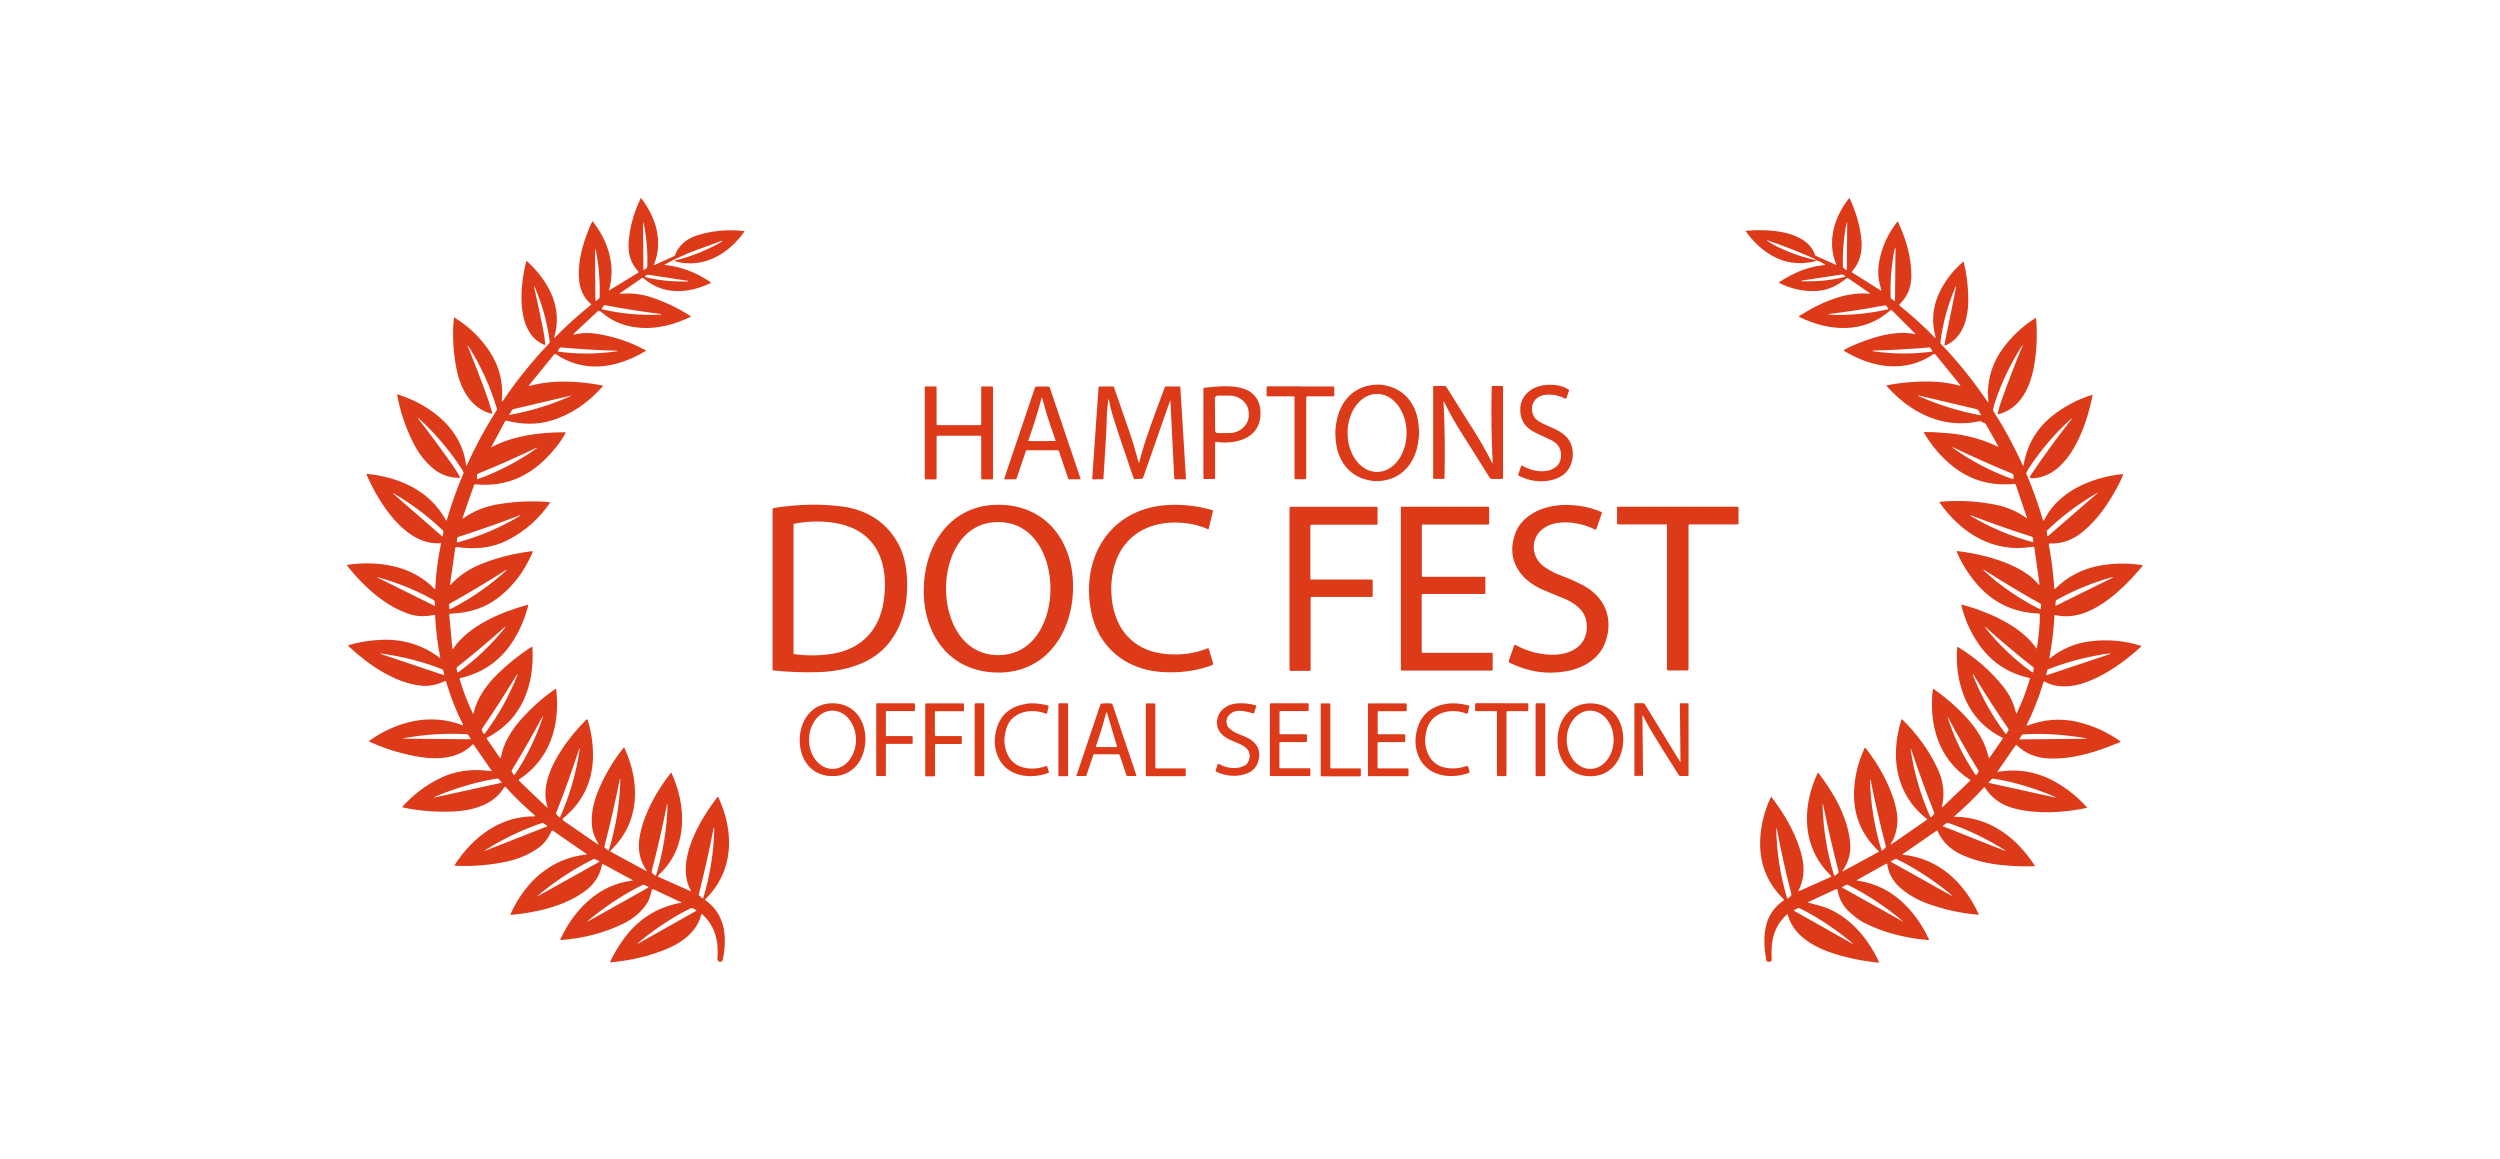 <?xml version="1.0" encoding="UTF-8"?>
<svg xmlns="http://www.w3.org/2000/svg" id="Layer_1" viewBox="0 0 205 95">
  <defs>
    <style>
      .cls-1 {
        fill: #dc3a19;
      }
    </style>
  </defs>
  <path class="cls-1" d="M36.04,53.95s.07.02.06-.04c-.22-1.09-.36-2.23-.42-3.43,0-.05-.03-.08-.08-.06-.71.15-1.35.14-1.91-.03-2.07-.62-3.91-2.34-5.23-4.01-.03-.03-.02-.05.02-.06,1.32-.2,2.59-.16,3.81.12,1.27.29,2.43.91,3.34,1.85.01.01.04.01.05,0,0,0,.01-.02.01-.02.06-1.23.22-2.45.47-3.68,0-.02,0-.05-.03-.05,0,0,0,0-.01,0-2.89.22-5.09-3.37-6.07-5.64,0-.01,0-.03.02-.04,0,0,0,0,.01,0,2.66.25,5.2,1.4,6.48,3.79.01.02.04.03.06.02,0,0,.02-.01.02-.03.38-1.31.83-2.58,1.36-3.81.02-.04.02-.08,0-.13-.05-.1-.11-.2-.16-.28-1-1.53-2.17-2.9-3.5-4.12-.01-.01-.03-.01-.04,0h0s-.01.02,0,.04c.91,1.17,1.79,2.36,2.65,3.57.3.43.56.82.76,1.18.02.03,0,.07-.03.09-.01,0-.02,0-.03,0-.83,0-1.55-.27-2.17-.8-.64-.54-1.17-1.23-1.59-2.07-.64-1.27-1.08-2.58-1.32-3.93,0-.04,0-.06.05-.04,1.84.6,3.62,1.68,4.69,3.31.5.77.81,1.61.91,2.49,0,.08.03.09.07,0,.71-1.57,1.51-3.05,2.41-4.45.05-.07.06-.16.03-.24-.55-1.8-1.3-3.46-2.27-4.98-.14-.21-.16-.2-.06.03.48,1.18.93,2.34,1.35,3.48.23.62.43,1.23.61,1.85.01.04-.01.08-.05.09-.01,0-.03,0-.04,0-1.78-.49-2.59-2.22-2.88-3.9-.24-1.36-.3-2.66-.17-3.92,0-.06.03-.07.08-.04,1.2.75,2.16,1.69,2.89,2.82.78,1.21,1.1,2.55.96,4.01,0,.02.01.04.03.04.01,0,.03,0,.03-.02,1.13-1.68,2.4-3.26,3.83-4.76.03-.04.05-.08.04-.13-.2-1.53-.6-3.01-1.21-4.44-.08-.2-.1-.19-.06.02.3,1.32.55,2.49.75,3.53.07.37.12.74.15,1.1,0,.03-.02.05-.05.05,0,0-.02,0-.02,0-2.38-.98-2.01-4.78-1.5-6.8.02-.07.05-.08.11-.03,1.79,1.67,2.89,3.79,2.21,6.16-.03.11,0,.12.07.04.9-.92,1.87-1.8,2.93-2.65.02-.02.03-.05,0-.08,0,0,0,0,0,0-1.83-1.48-.76-4.96.1-6.75.02-.04.04-.04.06,0,1.25,1.62,1.89,3.57,1.32,5.62,0,.02,0,.03.02.02l2.38-1.45s.04-.05.01-.09c-.62-.64-.89-1.49-.79-2.54.1-1.16.43-2.31.97-3.45.02-.04.04-.04.07,0,1.2,1.58,1.8,3.54,1.02,5.43,0,0,0,.02.01.03,0,0,.01,0,.02,0l1.64-.74s.04-.03.05-.06c.31-.81.93-1.36,1.86-1.65,1.19-.37,2.45-.49,3.78-.35.06,0,.07.03.04.08-1.3,1.83-3.34,3.02-5.62,2.42-.12-.03-.12-.06,0-.09,1.34-.33,2.62-.85,3.83-1.55.01,0,.02-.02.01-.04h0s-.02-.02-.04-.02c-.45.17-1.19.44-2.21.81-.67.24-1.48.61-2.45,1.12-.06.03-.06.05.01.06,1.31.14,2.55.61,3.74,1.42.03.02.03.03,0,.05-1.83.89-3.93,1.02-5.52-.39-.04-.04-.09-.04-.14,0l-1.74,1.2c-.09.06-.08.09.03.08.86-.08,1.72.02,2.58.32,1.14.39,2.18.89,3.14,1.52.01,0,.02.02,0,.04,0,0,0,0,0,0-.97.49-1.99.79-3.05.9-1.43.14-2.99-.22-4.06-1.11-.17-.14-.28-.22-.34-.25-.07-.04-.13-.03-.17.01l-1.94,1.81c-.09.08-.07.11.05.09.59-.13,1.17-.15,1.73-.06,1.42.21,2.78.66,4.07,1.35.05.03.05.05,0,.08-2.37,1.41-5.01,1.84-7.35.25-.05-.03-.1-.03-.14.02l-2.01,2.47c-.08.1-.06.13.07.1,1.86-.51,4.02-.39,5.89-.02.06.01.06.04.03.08-1.24,1.39-2.63,2.32-4.19,2.79-1.14.35-2.36.35-3.68.02-.06-.02-.11,0-.14.06l-1.09,2.03c-.04.08-.02.09.05.05,1.75-.92,3.98-1.21,5.96-1.19.06,0,.07.03.04.08-.42.75-.99,1.47-1.7,2.16-1.61,1.57-3.51,2.24-5.69,2.02-.06,0-.09.02-.11.07l-.93,2.66c-.03.09,0,.1.07.05.82-.58,1.76-.96,2.83-1.14,1.45-.24,2.87-.3,4.25-.17.02,0,.03.01.02.03-.89,1.32-2.04,2.34-3.46,3.07-1.22.63-2.63.82-4.21.57-.06,0-.1.02-.11.08l-.42,2.94c-.02.11.01.13.09.04.67-.74,1.54-1.31,2.63-1.73,1.27-.49,2.6-.81,3.99-.98.06,0,.08.02.06.08-.76,1.76-1.84,3.1-3.24,4.02-.95.63-2.12.97-3.51,1.02-.07,0-.1.04-.09.1l.25,2.71c0,.1.04.11.1.03,1.24-1.84,3.89-2.97,6.06-3.56.06-.02.08,0,.06.06-.22.89-.57,1.76-1.05,2.59-1.02,1.78-2.52,2.89-4.5,3.35-.06.01-.08.05-.06.1.26.92.62,1.84,1.06,2.77.03.07.06.07.08,0,.27-1.23,1.06-2.31,1.94-3.18.87-.86,1.81-1.61,2.82-2.25.02-.01.05,0,.06.01,0,0,0,.01,0,.02.18,3.1-.84,5.95-3.72,7.42-.03.02-.04.05-.03.08,0,0,0,0,0,0l1.06,1.53c.06.08.09.07.11-.02.21-1.16.86-2.21,1.7-3.15.86-.95,1.78-1.76,2.77-2.44.02-.01.05,0,.06.01,0,0,0,.01,0,.02.34,2.92-.49,5.73-3.04,7.39-.05.03-.03.1.07.19l2.24,2.14s.04-.01,0-.15c-.78-2.39,1.6-5.48,3.21-7.09.04-.04.07-.03.09.02.21.6.35,1.32.42,2.15.2,2.47-.6,4.44-2.4,5.91-.09.07-.09.15,0,.21l2.85,1.97s.05.02.03-.03c-.18-.37-.37-.66-.47-1.1-.22-1.01,0-2.13.37-3.1.52-1.31,1.23-2.55,2.15-3.71.03-.03.05-.03.07,0,1.34,2.89,1.28,6.14-1.14,8.43-.02.02-.02.06,0,.08,0,0,0,0,.01.01l2.92,1.58s.03,0,.04,0c0-.01,0-.02,0-.03-.6-.84-.78-1.83-.54-2.98.38-1.82,1.38-3.58,2.52-5.03.01-.02.04-.02.05,0,0,0,0,0,.01.01,1.2,2.64,1.36,5.94-.84,8.14-.09.09-.18.18-.26.27-.04.04-.04.08.02.1l2.62,1.17c.05.02.07,0,.04-.04-1.3-2.37.72-5.78,2.17-7.65.04-.05.07-.05.1.01,1.31,2.86,1.27,6.06-1.09,8.35-.02.02-.02.05,0,.06,0,0,0,0,0,0,1.67,1.2,1.81,3.03,1.44,4.9-.02.1-.08.16-.18.16-.03,0-.05,0-.06,0-.12-.02-.21-.12-.2-.23.12-1.41-.17-2.67-1.22-3.64-.06-.06-.1-.04-.12.04-.37,1.5-1.78,2.41-3.18,2.93-1.38.52-2.8.83-4.25.95-.02,0-.03,0-.03-.02,0,0,0,0,0-.01.31-.67.69-1.31,1.14-1.92,1.19-1.61,2.74-2.59,4.66-2.93.07-.01.07-.03,0-.06l-2.29-1.07s-.08,0-.09.05c-.1.48-.22.84-.37,1.08-.46.73-1.12,1.29-1.95,1.7-1.55.76-3.25,1.21-5.12,1.35-.06,0-.07-.02-.05-.07,1.1-2.41,3.15-4.49,5.9-4.8.02,0,.03-.02.03-.03,0,0,0-.02-.02-.02l-2.43-1.31s-.06-.01-.07.03c-.16.87-.6,1.58-1.32,2.13-1.69,1.29-4.05,1.82-6.15,2.01-.02,0-.04-.01-.04-.04,0,0,0-.01,0-.02,1.19-2.62,3.28-4.58,6.24-4.89.04,0,.04-.02.01-.04l-2.79-1.93s-.06-.02-.08.02c-.29.63-.64,1.09-1.05,1.38-.75.54-1.61.92-2.6,1.14-1.39.3-2.82.42-4.28.35-.02,0-.03-.02-.03-.03,0,0,0-.01,0-.02,1.47-2.31,3.78-4.04,6.56-4,.02,0,.04-.02.04-.04,0-.01,0-.02-.01-.03-.9-.77-1.7-1.55-2.41-2.34-.04-.04-.07-.04-.1.01-.85,1.44-2.55,1.91-4.12,2-1.41.07-2.82-.04-4.21-.33-.02,0-.03-.02-.03-.04,0,0,0-.01,0-.02.89-.99,1.92-1.77,3.09-2.34,1.25-.61,2.65-.8,4.21-.57.04,0,.04,0,.02-.04l-1.48-2.14s-.07-.05-.1,0c-1.11,1.12-2.74,1.25-4.24,1.02-1.46-.23-2.87-.65-4.23-1.28-.01,0-.02-.02-.01-.04,0,0,0,0,.01-.01,2.25-1.59,5-2.31,7.65-1.28.02,0,.04,0,.05-.02,0,0,0-.02,0-.03-.56-1.11-1.02-2.28-1.39-3.52-.02-.05-.05-.07-.1-.05-.65.31-1.27.43-1.87.38-2.23-.2-4.41-1.74-6.05-3.26-.02-.01-.02-.04,0-.06,0,0,.01,0,.02-.01.8-.24,1.66-.38,2.57-.43,1.85-.1,3.48.39,4.88,1.45ZM52.73,18.23l.03,3.88s.02.05.05.03l.2-.14s.07-.08.07-.13c.04-.99-.03-2.03-.21-3.11-.03-.21-.08-.39-.13-.53,0-.03-.01-.03-.01,0ZM48.79,20.42l.03,4.22s.02.05.05.03l.22-.15s.08-.08.08-.14c.04-1.08-.03-2.21-.22-3.38-.04-.23-.08-.42-.14-.58-.01-.03-.02-.03-.02,0ZM56.45,23.06s0-.02-.03-.03l-3.24-.5c-.08-.01-.15,0-.21.06l-.05.04c-.06.05-.05.08.02.1,1.11.29,2.37.37,3.47.36,0,0,.02,0,.03-.02h0ZM49.5,25.09l-.13.18c-.04.05-.03.09.03.1,1.58.36,3.18.51,4.8.43l.02-.02h0s0-.02-.02-.03c-1.55-.2-3.07-.43-4.57-.72-.06-.01-.11,0-.14.05ZM45.88,28.55l-.11.19c-.03.06-.02.09.04.1,1.6.21,3.21.2,4.81-.04l.02-.02h0s0-.02-.02-.02c-1.56-.04-3.09-.13-4.6-.27-.06,0-.11.02-.13.06ZM46.82,32.49s.02-.02.02-.04h0s-.02,0-.06,0l-4.69,1.1s-.07.03-.09.06l-.22.35s-.02.07.04.06c1.73-.32,3.39-.83,5-1.55ZM39.12,38.97v.24c-.02.07.01.1.08.07,1.72-.62,3.32-1.46,4.81-2.52v-.03s0,0,0,0c0-.02,0-.02-.03-.01-1.58.76-3.17,1.47-4.76,2.11-.06.03-.1.07-.1.13ZM32.27,40.51l3.99,3.47s.05.02.05-.02l.05-.33c0-.05,0-.09-.04-.13-.98-.95-2.12-1.84-3.41-2.66-.26-.16-.46-.28-.61-.37-.12-.06-.12-.05-.03.04ZM37.49,44.14l-.03.25c0,.08.02.1.09.08,1.8-.49,3.51-1.22,5.11-2.18v-.03s0,0,0,0c0-.02,0-.02-.03-.01-1.68.65-3.36,1.23-5.03,1.77-.07.02-.11.06-.11.13ZM36.83,49.63l.02.25c0,.08.04.1.1.06,1.67-.85,3.2-1.91,4.58-3.17v-.03s0,0,0,0c0-.02,0-.02-.04,0-1.52.97-3.05,1.89-4.59,2.75-.06.03-.09.08-.09.15ZM30.99,47.38l4.64,2.3s.05,0,.04-.03l-.03-.33s-.03-.09-.07-.11c-1.16-.66-2.46-1.22-3.89-1.67-.28-.09-.51-.16-.67-.2-.13-.03-.13-.02-.01.04ZM37.44,54.84l.05.23c.02.07.05.09.11.04,1.45-1.05,2.73-2.28,3.84-3.67v-.03s0,0,0,0c0-.02-.01-.02-.04,0-1.28,1.14-2.58,2.24-3.9,3.28-.05.04-.07.09-.06.15ZM31.24,53.63l5.15,1.73s.05,0,.04-.04l-.08-.33c-.01-.05-.04-.09-.09-.11-1.3-.52-2.73-.91-4.28-1.18-.31-.05-.55-.09-.72-.11-.14-.01-.14,0,0,.04ZM39.51,59.92l.13.21c.04.06.08.07.12.01,1.11-1.48,2-3.08,2.67-4.8v-.03s-.01,0-.01,0c0-.02-.02-.02-.03,0-.92,1.52-1.87,3-2.85,4.43-.04.06-.04.11-.01.17ZM41.98,63.31l.13.2c.04.06.08.06.11,0,.98-1.47,1.75-3.05,2.3-4.73v-.03s-.01,0-.01,0c0-.02-.02-.01-.03.01-.8,1.5-1.63,2.96-2.5,4.38-.03.06-.04.11,0,.16ZM33.15,60.57l5.41.05s.05-.02.03-.05l-.18-.29s-.07-.07-.12-.07c-1.39-.09-2.87-.03-4.43.2-.31.04-.55.08-.72.12-.13.03-.13.04,0,.04ZM45.64,66.79l.18.19c.05.06.09.05.13-.02.78-1.78,1.31-3.62,1.59-5.54l-.02-.03h0s-.02-.01-.03.02c-.58,1.78-1.2,3.51-1.87,5.21-.03.07-.02.13.03.18ZM35.66,65.39l5.45-1.2s.05-.03.02-.06l-.25-.25s-.08-.05-.14-.04c-1.42.23-2.89.64-4.4,1.22-.3.11-.53.21-.69.29-.13.06-.12.07.01.04ZM49.62,69.53l.2.17c.06.05.1.04.12-.03.57-1.88.88-3.8.93-5.75l-.02-.03h0s-.02-.01-.03.02c-.37,1.85-.78,3.67-1.25,5.45-.02.07,0,.13.05.17ZM53.49,71.6l.2.17c.06.05.1.04.12-.03.57-1.88.88-3.8.93-5.76l-.02-.03h0s-.02,0-.03.02c-.37,1.85-.78,3.67-1.25,5.46-.02.07,0,.13.05.17ZM39.82,69.75l5.04-1.98s.04-.03,0-.06l-.28-.2s-.09-.04-.14-.02c-1.33.44-2.67,1.05-4.03,1.84-.27.16-.47.28-.62.38-.11.08-.11.09.02.04ZM57.36,73.46l.2.17c.06.05.1.04.12-.03.56-1.87.86-3.77.89-5.71l-.02-.03h0s-.03,0-.03.02c-.35,1.84-.76,3.64-1.21,5.42-.02.07,0,.13.05.17ZM44.15,73.46l4.98-2.78s.04-.04,0-.06l-.32-.17s-.1-.03-.15,0c-1.32.65-2.64,1.48-3.94,2.49-.26.2-.46.36-.59.49-.11.1-.1.11.03.04ZM48.24,75.54l4.91-2.75s.04-.04,0-.06l-.31-.17s-.1-.03-.14,0c-1.3.64-2.6,1.46-3.89,2.46-.25.2-.45.36-.58.48-.11.09-.1.11.03.04ZM52.35,77.36l4.74-2.67s.03-.04,0-.06l-.3-.16s-.09-.02-.14,0c-1.26.62-2.51,1.41-3.76,2.39-.24.19-.43.35-.56.47-.1.09-.09.1.03.04ZM148.89,21.33c-.04-.06-.09-.1-.15-.13-1.2-.54-2.45-1.03-3.74-1.47-.15-.05-.16-.03-.03.06.22.15.48.3.76.44,1.01.49,2.06.86,3.16,1.1,0,.01-.01.03-.03.05-.02.03-.05.05-.09.06-1.29.3-2.49.12-3.59-.55-.79-.48-1.46-1.12-2.01-1.91-.03-.04-.02-.06.03-.06,1.77-.15,4.97-.04,5.65,2.02,0,.01.01.02.03.03l1.67.75s.02,0,.03-.01c0,0,0-.01,0-.02-.79-1.83-.17-3.93,1.03-5.41.03-.04.05-.03.07,0,.52,1.13.84,2.24.95,3.33.11,1.1-.15,1.98-.77,2.64-.03.03-.03.07.01.09l2.37,1.49s.02,0,.03,0c0,0,0-.01,0-.02-.01-.07-.06-.26-.14-.57-.19-.74-.14-1.57.13-2.5.27-.94.72-1.8,1.33-2.57,0-.01.03-.01.04,0,0,0,0,0,0,.01.65,1.39,1.11,2.92,1.1,4.45,0,.94-.33,1.71-.96,2.31-.04.04-.04.08,0,.12,1.03.83,2,1.71,2.9,2.64.01.02.04.02.05,0,.01,0,.01-.03,0-.04-.35-1.26-.25-2.47.29-3.63.46-.98,1.12-1.84,1.97-2.57.01-.01.03,0,.04,0,0,0,0,0,0,.01.24.96.37,1.97.38,3.05,0,1.51-.38,3.13-1.83,3.79-.04.02-.1,0-.12-.04,0-.02-.01-.04,0-.06l.95-4.66s0-.03-.01-.04h0s-.03,0-.04.02c-.63,1.48-1.05,2.99-1.24,4.55,0,.04,0,.08.04.11,1.38,1.44,2.66,3.03,3.84,4.77.03.05.05.04.05-.01.02-.2-.04-.52-.04-.72.03-1.33.43-2.54,1.2-3.61.74-1.02,1.64-1.87,2.71-2.54.02-.01.04,0,.05.01,0,0,0,.01,0,.02.11,1.34.06,2.64-.17,3.91-.31,1.75-1.11,3.47-2.91,3.95-.03,0-.06-.01-.07-.04,0,0,0-.02,0-.03.08-.34.17-.63.24-.85.57-1.61,1.15-3.13,1.74-4.55.1-.24.08-.25-.06-.03-.86,1.36-1.56,2.82-2.1,4.39-.09.25-.15.49-.2.72,0,.05,0,.09.03.13.91,1.42,1.71,2.91,2.42,4.47.02.05.04.05.05,0,.29-1.81,1.19-3.25,2.69-4.33.93-.67,1.9-1.15,2.9-1.46.05-.02.07,0,.06.06-.46,2.4-1.88,6.65-4.92,6.77-.21,0-.26-.08-.14-.25.97-1.46,2.09-2.99,3.35-4.6.01-.01,0-.03,0-.04-.01,0-.02,0-.03,0-1.29,1.17-2.43,2.49-3.42,3.98-.09.14-.18.28-.25.42-.02.05-.02.09,0,.14.51,1.19.96,2.45,1.35,3.78.01.05.04.06.07.02.04-.05.1-.14.16-.26.63-1.18,1.82-2.13,3.05-2.67,1.02-.46,2.09-.74,3.23-.86.06,0,.07.02.05.07-.12.33-.28.66-.47,1.01-.75,1.38-1.59,2.61-2.78,3.61-.82.7-1.74,1.03-2.76,1-.06,0-.08.03-.07.08.22,1.16.37,2.37.45,3.6,0,.06.03.07.07.03,1.02-1,2.23-1.63,3.62-1.89,1.18-.22,2.35-.23,3.51-.05.02,0,.04.02.04.05,0,0,0,.02,0,.02-1.64,1.96-4.38,4.7-7.17,4.02-.03,0-.05.01-.06.04,0,0,0,0,0,0-.05,1.17-.19,2.32-.41,3.46-.01.07,0,.08.06.04.98-.77,2.07-1.23,3.26-1.38,1.47-.18,2.86-.06,4.19.37.02,0,.02.02.02.04,0,0,0,0,0,.01-1.47,1.35-3.2,2.57-5.05,3.1-.82.23-2.03.28-2.77-.18-.03-.02-.07-.03-.1-.04-.05,0-.09.01-.1.06-.36,1.21-.81,2.37-1.37,3.49-.03.06-.01.08.05.06,1.36-.51,2.7-.62,4.03-.32,1.29.29,2.49.82,3.6,1.61.02.01.02.04,0,.05,0,0,0,0-.02.01-1.91.81-3.8,1.4-5.75,1.35-1.09-.03-2-.39-2.72-1.09-.04-.04-.07-.03-.1.01l-1.49,2.15s0,.03.02.03c1.66-.29,3.22-.02,4.7.8.98.55,1.85,1.25,2.62,2.1.01.01.01.03,0,.05,0,0-.01,0-.02,0-1.92.4-4.05.52-5.88.06-1.09-.27-1.91-.85-2.46-1.72-.03-.05-.07-.05-.1,0-.76.83-1.56,1.61-2.41,2.34-.04.03-.03.05.02.05,2.83,0,5.07,1.68,6.56,3.99.03.04.02.06-.03.06-.87.03-1.75,0-2.64-.09-1.2-.12-2.28-.39-3.25-.82-.97-.43-1.65-1.09-2.04-1.98-.02-.04-.04-.05-.08-.02l-2.78,1.92s-.03.04.01.05c2.94.29,5.03,2.27,6.22,4.87.01.02,0,.04-.02.05,0,0-.01,0-.02,0-1.39-.12-2.75-.41-4.09-.89-.92-.33-1.7-.79-2.35-1.37-.56-.5-.9-1.13-1.02-1.88,0-.03-.03-.05-.06-.05,0,0-.01,0-.02,0l-2.38,1.33c-.06.03-.05.05.01.06,1.52.22,2.83.88,3.94,2,.79.8,1.44,1.74,1.93,2.82.02.04,0,.06-.04.06-1.99-.17-3.77-.65-5.33-1.45-.32-.16-.7-.45-1.14-.85-.55-.5-.87-1.11-.98-1.83,0-.04-.04-.06-.08-.06,0,0-.01,0-.02,0l-2.27,1.05c-.07.03-.06.06,0,.08.03,0,.29.08.77.2,2.28.57,4.03,2.53,5,4.67.01.03,0,.04-.03.04-.99-.1-1.91-.26-2.75-.48-1.91-.48-4.15-1.41-4.69-3.42-.02-.08-.06-.09-.11-.03-1.08,1-1.31,2.23-1.22,3.67,0,.11-.04.17-.15.19h-.06c-.14.02-.22-.03-.24-.16-.34-1.93-.21-3.77,1.44-4.88.03-.02.03-.05.01-.08,0,0,0,0,0,0-1.4-1.34-2.04-3-1.94-4.96.06-1.19.35-2.33.87-3.42.02-.04.04-.04.06,0,1.14,1.49,2.1,3.18,2.5,4.91.23.99.13,1.92-.3,2.76-.03.05-.01.07.04.04l2.62-1.17s.04-.04.03-.07c0,0,0-.01-.01-.02-2.39-2.29-2.44-5.54-1.11-8.42,0-.02.03-.03.05-.02,0,0,.01,0,.02.01,1.26,1.61,2.47,3.74,2.61,5.85.05.76-.16,1.49-.64,2.18-.03.05-.02.06.03.03l2.94-1.59s.03-.04,0-.07c0,0,0,0-.01-.01-1.46-1.38-2.12-3.08-2-5.09.07-1.16.36-2.28.86-3.35.01-.02.04-.03.06-.02,0,0,.01,0,.01.01,1.17,1.49,2.16,3.3,2.53,5.08.17.83.09,1.63-.24,2.41-.03.08-.14.22-.2.33-.05.11-.03.13.07.06l2.85-1.97c.05-.03.05-.07,0-.11-2.56-1.99-3-5.13-2.07-8.1.02-.06.05-.07.09-.02,1.23,1.21,2.2,2.56,2.89,4.04.47,1.02.59,2.05.35,3.08-.02.09,0,.1.06.04l2.26-2.16s.01-.05-.01-.07c0,0,0,0-.01,0-2.57-1.65-3.39-4.48-3.05-7.41,0-.02.02-.04.05-.03,0,0,.01,0,.02,0,1.17.82,2.18,1.73,3.02,2.73.77.91,1.26,1.87,1.48,2.86.02.08.05.09.1.02l1.04-1.51c.04-.05.03-.09-.03-.12-1.62-.82-2.71-2.1-3.28-3.84-.37-1.12-.5-2.31-.4-3.55,0-.02.02-.04.04-.04,0,0,.01,0,.02,0,1.45.89,2.69,1.97,3.71,3.25.52.65.87,1.37,1.05,2.17.02.07.04.07.07,0,.42-.88.78-1.81,1.07-2.79.01-.05,0-.08-.05-.09-1.79-.39-3.2-1.35-4.23-2.89-.62-.93-1.07-1.95-1.34-3.07,0-.02,0-.04.03-.05,0,0,.01,0,.02,0,2.18.59,4.84,1.75,6.08,3.56.04.05.06.05.07-.02.16-1.06.24-1.97.24-2.73,0-.05-.03-.08-.08-.08-2.06-.07-3.76-.88-5.1-2.43-.68-.8-1.23-1.67-1.63-2.62-.02-.05,0-.07.05-.07.8.09,1.63.25,2.5.48,1.3.35,2.39.82,3.26,1.43.32.22.61.49.87.81.02.02.06.04.08.03.01,0,.02-.02.02-.03l-.42-2.98c-.01-.08-.05-.11-.13-.1-3.19.56-5.87-1.08-7.65-3.63-.02-.03-.01-.04.02-.05,1.6-.15,3.14-.06,4.62.25.92.19,1.75.55,2.47,1.07.05.04.07.03.05-.04l-.9-2.66c-.02-.07-.07-.1-.14-.09-2.13.21-3.98-.42-5.55-1.89-.71-.66-1.33-1.43-1.85-2.31-.01-.02,0-.04.01-.05,0,0,.01,0,.02,0,.51-.01,1.16.02,1.94.09,1.47.13,2.83.5,4.08,1.1.06.03.07.01.04-.04l-1.01-1.8c-.03-.06-.08-.1-.15-.11-.07-.01-.14-.05-.22-.1-.04-.03-.09-.04-.14-.03-3,.67-5.67-.68-7.63-2.89-.01-.01-.01-.03,0-.05,0,0,.01,0,.02,0,.73-.15,1.58-.26,2.54-.3,1.24-.06,2.38.04,3.41.32.09.02.11,0,.05-.07l-2.04-2.51s-.08-.04-.11-.02c-2.29,1.6-5.02,1.17-7.34-.24-.05-.03-.05-.06,0-.09.61-.35,1.42-.68,2.45-1,1.27-.39,2.39-.49,3.36-.29,0,0,.02,0,.02-.01,0,0,0-.01,0-.02l-1.91-1.91c-.05-.05-.11-.05-.16,0-2.14,1.91-4.99,1.74-7.45.53-.02-.01-.03-.04-.02-.06,0,0,0-.01.02-.02,1.65-1.06,3.71-1.99,5.71-1.83.1,0,.11-.02.03-.07l-1.74-1.2s-.08-.03-.12,0c-.81.68-1.68,1.04-2.61,1.06-1.02.02-1.99-.2-2.93-.68-.01,0-.02-.02-.01-.04,0,0,0,0,.01-.01.24-.16.55-.34.92-.54.93-.49,1.87-.78,2.8-.86.06,0,.06-.02.02-.06-.23-.17-.48-.28-.75-.35ZM151.47,18.2s0-.03-.01,0c-.05.15-.1.33-.13.54-.18,1.08-.24,2.13-.21,3.13,0,.05.03.1.07.13l.2.14s.05.01.05-.03l.03-3.91ZM155.42,20.33s0-.04-.02,0c-.06.17-.11.36-.14.6-.2,1.2-.27,2.35-.23,3.45,0,.06.03.11.08.14l.22.15s.06.02.06-.03l.04-4.32ZM147.72,23.05h0s.02.02.03.02c1.12.02,2.39-.06,3.5-.36.07-.02.08-.05.02-.1l-.05-.04c-.06-.05-.13-.07-.21-.06l-3.27.5s-.04.01-.03.03ZM154.7,25.09s-.08-.06-.14-.05c-1.5.28-3.03.52-4.58.71-.03,0-.03.01-.02.03h0s.02.02.02.02c1.62.08,3.22-.07,4.81-.43.06-.01.07-.05.03-.1l-.13-.18ZM158.32,28.55s-.07-.07-.13-.06c-1.52.13-3.06.22-4.62.26-.03,0-.03,0-.02.02h0s.02.03.02.03c1.6.23,3.21.25,4.82.04.06,0,.08-.04.04-.1l-.11-.19ZM157.29,32.46c1.63.73,3.33,1.26,5.1,1.59.06,0,.07,0,.04-.06l-.22-.36s-.05-.06-.09-.07l-4.79-1.13s-.05-.01-.06,0h0s0,.03.02.04ZM165.09,38.97c0-.06-.04-.11-.1-.14-1.62-.66-3.23-1.38-4.84-2.15-.03-.01-.04,0-.03.01h0s0,.03,0,.03c1.51,1.08,3.14,1.93,4.89,2.56.07.02.1,0,.1-.08v-.25ZM171.97,40.48c.1-.09.09-.1-.03-.04-.15.08-.36.2-.62.37-1.31.83-2.46,1.72-3.45,2.68-.04.04-.05.08-.04.13l.05.33s.02.05.05.02l4.03-3.5ZM166.7,44.13c0-.06-.05-.11-.11-.13-1.66-.52-3.32-1.11-4.99-1.75-.03,0-.04,0-.03.01h0s0,.03,0,.03c1.59.95,3.28,1.67,5.07,2.15.07.02.1,0,.09-.08l-.03-.25ZM167.37,49.63c0-.06-.02-.11-.09-.15-1.54-.86-3.07-1.78-4.59-2.75-.03-.02-.04-.01-.04,0h0s0,.04,0,.04c1.38,1.27,2.91,2.32,4.59,3.17.06.03.1.01.1-.06l.02-.25ZM173.22,47.37c.12-.06.11-.07-.01-.04-.16.04-.39.1-.67.19-1.44.46-2.74,1.02-3.9,1.68-.04.02-.07.06-.07.11l-.03.33s.01.05.05.03l4.65-2.3ZM166.76,54.84c.01-.06,0-.11-.06-.15-1.32-1.04-2.62-2.13-3.9-3.28-.02-.02-.03-.02-.03,0h0s0,.03,0,.03c1.11,1.4,2.39,2.62,3.84,3.67.06.04.09.03.11-.04l.06-.23ZM172.99,53.62c.13-.04.13-.06,0-.04-.18.02-.42.05-.73.11-1.56.27-3,.67-4.3,1.19-.05.02-.08.05-.09.11l-.08.34s0,.05.04.04l5.17-1.73ZM164.68,59.91c.03-.05.03-.11-.01-.17-.98-1.43-1.93-2.91-2.85-4.43-.02-.03-.03-.03-.04,0h0s-.01.03-.01.03c.67,1.72,1.56,3.32,2.66,4.8.04.06.08.05.12-.01l.13-.22ZM162.22,63.32c.03-.05.03-.1,0-.16-.86-1.4-1.69-2.85-2.48-4.33-.01-.02-.02-.03-.03-.01h0v.03c.54,1.66,1.3,3.22,2.27,4.67.04.06.08.06.11,0l.13-.2ZM171.03,60.58c.13,0,.14-.02,0-.04-.17-.04-.41-.08-.72-.12-1.55-.22-3.02-.29-4.41-.2-.05,0-.09.03-.12.07l-.18.29s-.01.05.03.05l5.4-.05ZM158.57,66.79s.06-.11.03-.17c-.67-1.68-1.3-3.41-1.88-5.17-.01-.03-.02-.04-.03-.02h0s-.02.03-.02.03c.28,1.9.82,3.74,1.6,5.5.03.07.07.07.12.02l.18-.19ZM168.51,65.39c.14.03.14.01.01-.04-.16-.08-.39-.17-.69-.29-1.5-.58-2.96-.99-4.37-1.21-.05,0-.1,0-.14.04l-.25.25s-.02.05.02.06l5.41,1.19ZM154.58,69.53c.05-.04.07-.1.05-.17-.46-1.77-.88-3.58-1.24-5.41,0-.03-.02-.04-.03-.02h0l-.02.03c.05,1.95.36,3.85.93,5.72.02.07.06.08.12.03l.2-.17ZM150.71,71.61c.05-.04.07-.1.05-.17-.47-1.79-.89-3.61-1.26-5.47,0-.03-.02-.04-.03-.02h0l-.02.03c.05,1.96.36,3.89.93,5.77.02.07.06.08.13.03l.2-.17ZM164.37,69.75c.13.05.13.04.02-.04-.15-.1-.35-.23-.62-.38-1.36-.79-2.7-1.41-4.02-1.85-.05-.02-.09,0-.14.02l-.28.2s-.03.04,0,.06l5.03,1.99ZM146.84,73.47c.05-.04.07-.1.05-.17-.45-1.75-.85-3.53-1.19-5.34,0-.03-.02-.04-.03-.02h0s-.02.03-.02.03c.04,1.92.33,3.8.88,5.64.02.07.06.08.12.03l.2-.16ZM160.01,73.44c.12.07.13.06.03-.04-.14-.12-.33-.28-.59-.48-1.3-1.01-2.6-1.83-3.91-2.47-.05-.02-.1-.02-.15,0l-.32.17s-.04.04,0,.06l4.94,2.76ZM155.95,75.54c.12.07.13.06.03-.04-.14-.12-.33-.28-.58-.48-1.29-1-2.58-1.82-3.88-2.46-.05-.02-.1-.02-.14,0l-.31.17s-.04.04,0,.06l4.9,2.74ZM151.84,77.36c.12.07.13.05.03-.04-.13-.12-.32-.27-.56-.46-1.24-.97-2.49-1.77-3.75-2.39-.05-.02-.09-.02-.14,0l-.3.16s-.04.04,0,.06l4.73,2.67ZM113.1,31.54c.19,0,.41.04.65.1,1.58.37,2.45,1.69,2.58,3.26.03.32.04.57.03.74,0,.17-.04.42-.09.74-.26,1.55-1.24,2.79-2.85,3.03-.25.04-.47.05-.66.04-.19,0-.41-.04-.65-.1-1.58-.37-2.45-1.69-2.58-3.26-.03-.32-.04-.57-.03-.74,0-.17.04-.42.09-.74.26-1.55,1.24-2.79,2.85-3.03.25-.04.47-.05.66-.04ZM112.92,38.7c1.34,0,2.42-1.43,2.42-3.2h0c0-1.77-1.08-3.2-2.42-3.2h0c-1.34,0-2.42,1.43-2.42,3.2h0c0,1.77,1.08,3.2,2.42,3.2h0ZM128.65,32.06l-.2.58s-.06.06-.1.05c0,0,0,0-.01,0-.49-.26-1.01-.37-1.57-.32-.97.08-1.45.97-.96,1.83.1.17.32.34.68.52.32.16.66.31,1,.45.37.16.91.53,1.14.88.55.83.43,2.1-.32,2.78-.31.28-.72.47-1.23.57-.86.16-1.7.03-2.53-.39-.05-.03-.07-.07-.05-.12l.23-.66c.02-.05.05-.06.1-.04.75.45,1.93.68,2.7.14.28-.2.44-.49.47-.88.05-.63-.23-1.08-.82-1.37-.05-.03-.45-.21-1.2-.56-.95-.44-1.39-1.15-1.31-2.12.07-.91.8-1.58,1.69-1.77.68-.15,1.66-.11,2.26.32.05.03.06.08.04.13ZM78.62,34.86c1.04,0,1.63,0,1.77,0,.04,0,.07-.03.07-.07v-3.05s.02-.05.05-.05h.86s.06.02.06.06v7.5s-.02.06-.06.06h-.84s-.07-.02-.07-.07v-3.43s-.04-.08-.08-.08h-3.5s-.08.04-.08.08v3.43s-.02.07-.07.07h-.84s-.06-.02-.06-.06v-7.5s.02-.06.06-.06h.86s.05.02.05.05v3.05s.03.07.07.07c.14,0,.73,0,1.77,0ZM85.46,31.69c.1,0,.28,0,.52.01.05,0,.08.03.1.07l2.53,7.5s0,.03-.02.03h-.95s-.03,0-.04-.03l-.78-2.31s-.02-.04-.05-.04c-.43,0-.86,0-1.29,0s-.87,0-1.3,0c-.03,0-.04.01-.05.04l-.78,2.31s-.02.03-.04.03h-.95s-.03,0-.02-.03l2.53-7.5s.05-.07.1-.07c.24,0,.42-.01.52-.01ZM85.44,36.17c.45,0,.81,0,1.08-.01.02,0,.04-.02.04-.04,0,0,0,0,0-.01-.45-1.24-.82-2.4-1.11-3.49,0,0,0-.01,0-.01,0,0-.01,0-.02,0,0,0-.01,0-.02,0,0,0,0,0,0,.01-.28,1.09-.65,2.26-1.09,3.5,0,.02,0,.05.03.05,0,0,0,0,.01,0,.27,0,.64,0,1.08,0ZM90.93,32.83c-.02-.14-.04-.14-.06,0-.07.55-.1.98-.11,1.28-.02.93-.11,2.64-.28,5.15,0,.02-.01.04-.04.04h-.85s-.03-.01-.03-.03l.52-7.51s.03-.07.08-.07h1.11s.06.02.07.05c.57,1.64.99,2.84,1.25,3.6.28.82.53,1.65.75,2.51.03.12.06.12.09,0,.53-2.03,1.32-4.01,2.08-6.09.02-.05.05-.07.11-.07h1.08c.05,0,.08.03.09.08l.46,7.5s0,.03-.03.03h-.87s-.06-.02-.06-.05l-.32-6.46s0-.02,0,0l-2.24,6.4s-.04.06-.08.06l-.59.04s-.08-.02-.1-.07c-.76-2.21-1.34-3.93-1.72-5.16-.14-.46-.24-.86-.29-1.22ZM99.71,36.25s-.07.02-.07.05c0,0,0,0,0,0v2.91s-.02.07-.07.07h-.82s-.07-.02-.07-.07v-7.31c0-.06.04-.1.1-.11.7-.07,1.22-.11,1.57-.12.7-.01,1.56.07,2.12.43.61.4.91,1.01.89,1.84-.01.64-.21,1.16-.6,1.55-.71.73-2.04.91-3.06.74ZM99.62,32.65l.02,2.66c0,.11.09.21.21.2h.96c.89-.01,1.6-.67,1.59-1.48v-.14c0-.81-.73-1.46-1.61-1.45,0,0,0,0,0,0h-.96c-.11,0-.21.1-.2.22h0ZM106.63,31.69c1.22,0,2.12,0,2.71,0,.04,0,.07.03.07.07v.68s-.02.06-.06.06h-2.16s-.08.04-.08.08v6.63s-.02.07-.07.08c-.09,0-.22.01-.41.01s-.33,0-.41-.01c-.05,0-.07-.03-.07-.08v-6.63s-.02-.08-.07-.08h-2.16s-.06-.02-.06-.07v-.68s.03-.07.07-.07c.59,0,1.49,0,2.71,0ZM120.8,35.23c.56.87,1.07,1.77,1.54,2.7.05.09.07.09.06-.02-.1-1.86-.13-3.93-.08-6.21,0-.03.02-.05.05-.05h.83s.05.02.05.05v7.48c0,.06-.03.09-.09.09h-.86c-.06,0-.1-.02-.13-.07-1.07-1.72-1.8-2.88-2.2-3.5-.56-.87-1.07-1.77-1.54-2.71-.05-.09-.07-.09-.06.02.1,1.86.13,3.93.08,6.21,0,.03-.02.05-.05.05h-.83s-.05-.02-.05-.05v-7.48c0-.06.03-.09.09-.09h.86c.06,0,.1.02.13.07,1.07,1.72,1.8,2.88,2.2,3.5ZM72.07,53.55c-1.36,1.11-3.32,1.53-5.06,1.57-1.2.03-2.4-.02-3.59-.14-.05,0-.07-.03-.07-.08v-13.14c0-.06.03-.09.08-.1,2.05-.33,3.96-.36,5.74-.11,2,.29,3.68,1.36,4.6,3.26.59,1.22.7,2.76.57,4.17-.17,1.75-.9,3.46-2.27,4.57ZM65.06,53.57s.03.07.07.07c1.09.15,2.15.13,3.18-.04,2.38-.4,3.82-2,4.16-4.33.45-3.1-.58-5.81-3.97-6.38-1.07-.18-2.18-.17-3.35.05-.06.01-.08.04-.08.1v10.53ZM82.24,41.4c3.95.21,5.94,3.5,5.74,7.2-.2,3.7-2.53,6.75-6.48,6.54-3.95-.21-5.94-3.5-5.74-7.2.2-3.7,2.53-6.75,6.48-6.54ZM77.57,48.26c0,2.57,1.3,5.45,4.28,5.46,2.99,0,4.29-2.88,4.29-5.45,0-2.57-1.3-5.45-4.28-5.46-2.99,0-4.29,2.88-4.29,5.45ZM99.02,43.38c-.62-.28-1.32-.45-2.09-.51-2.06-.16-4.02.52-5.08,2.38-1.05,1.84-1,4.98.4,6.69.84,1.03,2,1.59,3.48,1.7,1.21.09,2.3-.07,3.27-.47.07-.03.11,0,.13.06l.34,1.15c.02.06-.01.13-.07.16-.07.03-.17.07-.31.11-1.2.4-2.5.55-3.89.45-2.92-.22-5.16-2.05-5.73-4.97-.86-4.39,1.52-8.38,6.18-8.71,1.23-.09,2.49.05,3.76.41.04.01.06.04.05.08l-.34,1.43c-.01.05-.04.07-.09.04ZM131.36,42.06l-.47,1.35s-.03.03-.06.03c0,0,0,0,0,0-1.24-.64-3.32-.97-4.43.02-.96.85-.8,2.31.25,3.03.44.3.89.54,1.34.7.87.32,1.57.65,2.1.97,1.6.98,2.16,2.64,1.59,4.38-.46,1.4-1.71,2.21-3.17,2.49-1.62.3-3.2.07-4.73-.69-.06-.03-.08-.09-.06-.15l.45-1.29s.04-.05.08-.03c.96.54,1.99.81,3.08.82,1.37,0,2.72-.64,2.79-2.16.03-.7-.19-1.27-.67-1.71-.34-.31-.71-.54-1.12-.71-1.03-.42-1.67-.68-1.93-.8-1.88-.87-2.93-2.55-2.12-4.64.27-.69.8-1.25,1.59-1.68,1.54-.84,3.82-.71,5.44-.01.04.02.05.05.04.09ZM107.54,47.52h4.95s.07.03.07.07h0v1.29s-.03.07-.07.07h-4.95s-.07.03-.07.07h0v5.92s-.03.07-.07.07h-1.59s-.07-.03-.07-.07h0v-13.31s.03-.07.07-.07h7.08s.07.03.07.07h0v1.33s-.03.07-.07.07h-5.37s-.07.03-.07.07h0v4.38s.03.07.07.07h0ZM121.8,47.35v1.3s-.03.06-.06.06h-5.1s-.06.03-.06.06h0v4.7s.03.06.06.06h5.7s.06.03.06.06h0v1.34s-.03.06-.06.06h-7.41s-.06-.03-.06-.06h0v-13.32s.03-.06.06-.06h7.12s.06.03.06.06h0v1.34s-.03.06-.06.06h-5.4s-.06.03-.06.06h0v4.17s.03.06.06.06h5.1s.06.03.06.06h0ZM137.59,41.55c1.66,0,3.3,0,4.91,0,.04,0,.06.02.06.06v1.33s-.03.06-.06.06h-3.95c-.06,0-.09.03-.09.09v11.78c0,.06-.05.11-.11.11h-.78c-.33,0-.59,0-.77,0-.06,0-.11-.05-.11-.11v-11.78c0-.06-.02-.09-.08-.09h-3.95s-.06-.03-.06-.06v-1.33s.02-.06.06-.06c1.61,0,3.25,0,4.91,0ZM68.41,57.67c1.73.08,2.62,1.51,2.55,3.11-.07,1.6-1.09,2.94-2.83,2.86-1.73-.08-2.62-1.51-2.55-3.11.07-1.59,1.09-2.94,2.83-2.86ZM68.27,63.05c1.06,0,1.92-1.07,1.92-2.39h0c0-1.32-.87-2.39-1.93-2.39h0c-1.06,0-1.92,1.07-1.92,2.39h0c0,1.32.87,2.39,1.93,2.39h0ZM74.84,60.42v.52s-.03.06-.06.06h-2.08s-.06.03-.06.06h0v2.52s-.03.06-.06.06h-.67s-.06-.03-.06-.06h0v-5.85s.03-.06.06-.06h3.06s.06.03.06.06h0v.52s-.03.06-.06.06h-2.27s-.06.03-.06.06h0v1.93s.03.06.06.06h2.08s.06.03.06.06h0ZM76.67,60.27c0,.06.03.09.09.09h2.04c.05,0,.08.03.07.08v.49c0,.05-.03.08-.08.08h-2.05s-.07.02-.07.07v2.5c0,.05-.02.08-.08.08h-.68s-.04-.01-.04-.04v-5.9s.02-.04.04-.04h3.08s.06.02.06.06v.52s-.02.06-.06.06h-2.26s-.07.02-.07.07v1.89ZM79.98,57.67h.67s.06.03.06.06v5.86s-.03.06-.06.06h-.67s-.06-.03-.06-.06v-5.86s.03-.06.06-.06ZM84.15,57.71c.53-.08,1.14-.03,1.82.15.01,0,.02.02.02.03,0,0,0,0,0,0l-.14.61s-.03.04-.05.03c0,0,0,0,0,0-.83-.33-1.81-.31-2.52.17-.38.25-.64.62-.78,1.1-.15.52-.18,1-.09,1.43.26,1.2,1.02,1.8,2.28,1.79.33,0,.7-.07,1.1-.2.04-.01.08,0,.09.05,0,0,0,0,0,0l.12.41c.02.06,0,.09-.06.11-1.43.52-3.28.3-4.03-1.18-.34-.68-.43-1.42-.25-2.21.29-1.32,1.13-2.08,2.5-2.28ZM86.85,57.67h.67s.06.03.06.06v5.86s-.03.06-.06.06h-.67s-.06-.03-.06-.06v-5.86s.03-.06.06-.06ZM90.74,57.67c.09,0,.22,0,.38.02.06,0,.09.04.11.09l1.96,5.82s0,.03-.03.03h-.74s-.03,0-.04-.03l-.57-1.69s-.04-.06-.08-.06c-.08,0-.42,0-1,0s-.91,0-1,0c-.04,0-.07.02-.08.06l-.57,1.69s-.02.03-.04.03h-.74s-.03-.01-.03-.03l1.96-5.82c.02-.05.05-.08.11-.09.16-.01.29-.02.38-.02ZM90.76,58.41s0,0,0,0c0,0,0,0,0,0-.05.05-.08.1-.09.16-.18.71-.44,1.58-.8,2.6-.01.04,0,.08.04.09,0,0,.02,0,.02,0h1.6c.05,0,.07-.02.06-.07l-.82-2.77ZM97.19,63.65h-3.18s-.05-.02-.05-.05v-5.87s.02-.05.05-.05h.68s.05.02.05.05v5.23s.02.05.05.05h2.39s.05.02.05.05v.53s-.02.05-.05.05ZM102.37,62.45c.18-.43.13-.78-.15-1.08-.3-.31-.91-.5-1.3-.68-.69-.31-1.21-.8-1.12-1.6.09-.83.82-1.34,1.61-1.41.49-.04,1.02,0,1.57.16.03,0,.04.04.04.06,0,0,0,0,0,0l-.2.59s-.03.03-.04.02c-.87-.29-1.48-.3-1.85-.01-.37.29-.46.66-.24,1.1.02.05.17.17.43.37.1.07.26.16.49.24.46.17.76.32.92.42.68.47.89,1.09.62,1.88-.17.5-.54.83-1.13.99-.74.21-1.5.14-2.27-.21-.05-.02-.08-.09-.06-.14l.16-.46c.02-.06.06-.07.11-.04.6.34,1.43.47,2.08.14.16-.08.27-.2.34-.37ZM107.17,60.27v.52s-.03.06-.06.06h-2.14s-.06.03-.06.06v2.03s.03.06.06.06h2.42s.06.03.06.06h0v.52s-.03.06-.06.06h-3.2s-.06-.03-.06-.06h0v-5.85s.03-.06.06-.06h3.06s.06.03.06.06h0v.52s-.03.06-.06.06h-2.27s-.06.03-.06.06v1.78s.03.06.06.06h2.14s.06.03.06.06h0ZM109.14,63.01h2.39s.06.03.06.06h0v.51c0,.05-.02.08-.07.08h-3.18s-.04-.02-.04-.04v-5.9s.02-.04.04-.04h.71s.04.02.04.04h0v5.24s.02.05.05.05ZM112.96,60.14s.03.07.07.07h2.13s.07.02.07.07v.5s-.03.07-.08.07h-2.1c-.06,0-.09.03-.09.09v2s.03.07.07.07h2.39c.05,0,.08.03.08.08v.5s-.02.06-.06.06h-3.2s-.07-.02-.07-.07v-5.86s.02-.04.04-.04h3.08s.06.02.06.06v.54s-.02.04-.04.04h-2.27s-.07.02-.07.07v1.76ZM118.65,57.71c.53-.08,1.14-.03,1.82.15.01,0,.02.02.02.03,0,0,0,0,0,0l-.14.61s-.03.04-.05.03c0,0,0,0,0,0-.83-.33-1.81-.31-2.52.17-.38.25-.64.62-.78,1.1-.15.52-.18,1-.09,1.43.26,1.2,1.02,1.8,2.28,1.78.33,0,.7-.07,1.1-.2.04-.01.08,0,.09.05,0,0,0,0,0,0l.12.41c.02.06,0,.09-.06.11-1.43.52-3.28.31-4.03-1.18-.34-.68-.43-1.42-.25-2.21.29-1.32,1.13-2.08,2.5-2.28ZM123.14,57.67h2.11s.07.02.07.07v.49c0,.05-.03.08-.08.08h-1.64s-.07.02-.07.07v5.18s-.04.08-.08.08c0,0,0,0,0,0h-.62s-.08-.04-.08-.08c0,0,0,0,0,0v-5.18s-.02-.07-.07-.07h-1.64c-.05,0-.08-.03-.08-.08v-.49s.03-.08.07-.08c.68,0,1.39,0,2.11,0ZM125.98,57.67h.67s.06.03.06.06v5.86s-.03.06-.06.06h-.67s-.06-.03-.06-.06v-5.86s.03-.06.06-.06ZM127.72,60.54c.07-1.59,1.09-2.94,2.83-2.86s2.63,1.51,2.55,3.11c-.07,1.6-1.09,2.94-2.83,2.86-1.73-.08-2.63-1.51-2.55-3.11ZM130.4,63.05c1.06,0,1.92-1.07,1.92-2.39h0c0-1.32-.87-2.39-1.93-2.39h0c-1.06,0-1.92,1.07-1.92,2.39h0c0,1.32.87,2.39,1.93,2.39ZM137.8,62.5l-.05-4.76s.02-.07.07-.07h.61s.03.01.03.03v5.86s-.02.07-.07.07h-.6c-.05,0-.09-.02-.12-.06-.91-1.42-1.69-2.68-2.35-3.78-.12-.2-.32-.57-.6-1.11-.02-.05-.04-.04-.04.03l.05,4.88s-.01.03-.03.03h-.65s-.03-.01-.03-.03v-5.86s.02-.07.07-.07h.66s.08.02.11.06l2.92,4.77s0,0,0,0Z"></path>
</svg>
